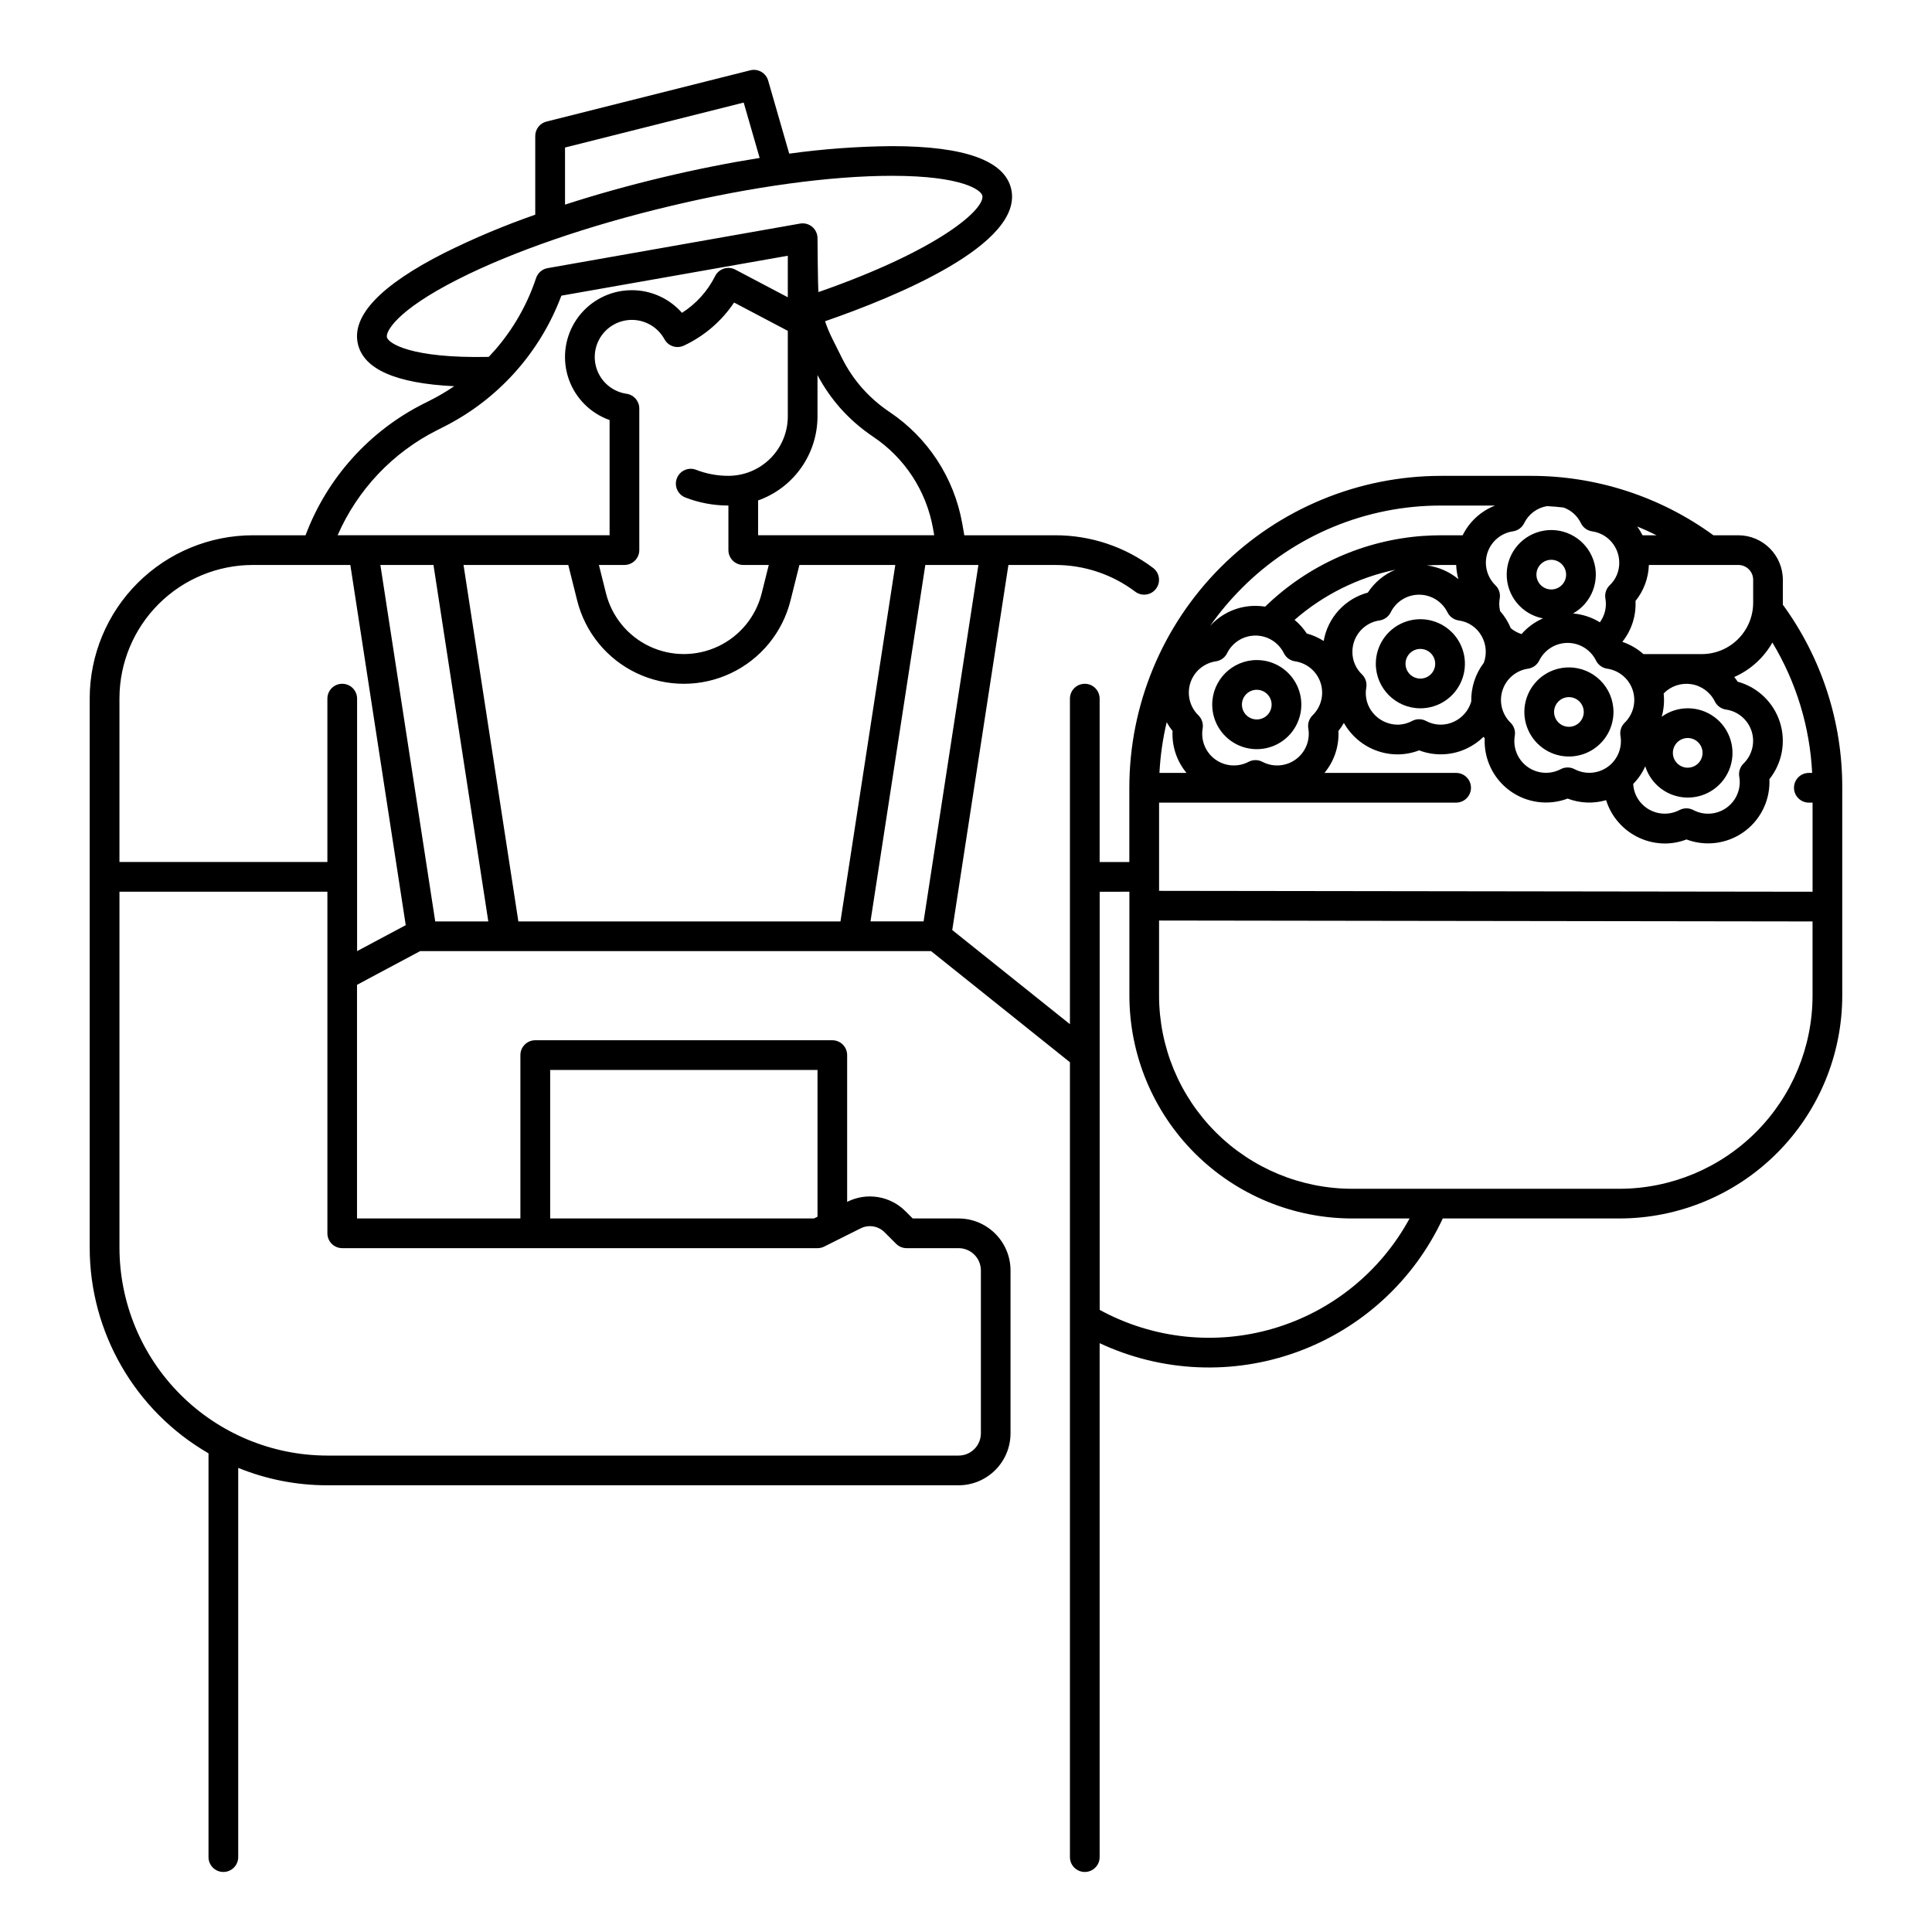 <?xml version="1.0" encoding="UTF-8"?>
<!-- Uploaded to: ICON Repo, www.iconrepo.com, Generator: ICON Repo Mixer Tools -->
<svg fill="#000000" width="800px" height="800px" version="1.1" viewBox="144 144 512 512" xmlns="http://www.w3.org/2000/svg">
 <g>
  <path d="m256.32 250.95c-14.465 7.277-25.656 19.738-31.348 34.902h-13.906c-11.461-0.004-22.457 4.539-30.574 12.629-8.117 8.094-12.691 19.074-12.723 30.539v145.62c0.02 22.484 12.02 43.258 31.488 54.504v107.01c0 2.172 1.762 3.934 3.938 3.934 2.172 0 3.934-1.762 3.934-3.934v-103.15c7.5 3.051 15.52 4.617 23.617 4.613h167.28c7.606-0.008 13.766-6.172 13.773-13.777v-43.156c-0.008-7.606-6.168-13.77-13.773-13.777h-12.145l-1.926-1.926h-0.004c-4.055-4.066-10.262-5.07-15.395-2.5l-0.051 0.027v-38.898c0-1.043-0.414-2.043-1.152-2.781s-1.742-1.152-2.785-1.152h-78.719c-2.176 0-3.938 1.762-3.938 3.934v43.297h-43.297v-61.922l16.73-8.926h135.4l36.801 29.445v210.65c0 2.172 1.762 3.934 3.938 3.934 2.172 0 3.934-1.762 3.934-3.934v-136.2c16.438 7.695 35.262 8.531 52.32 2.332 17.059-6.199 30.949-18.926 38.613-35.379h46.828c15.652-0.016 30.66-6.242 41.727-17.312 11.07-11.066 17.297-26.074 17.312-41.727v-55.105c0.047-17.441-5.473-34.441-15.758-48.531 0-0.168 0.012-0.332 0.012-0.5l0.004-6.07c-0.008-6.519-5.289-11.805-11.809-11.809h-6.594c-14.086-10.273-31.078-15.789-48.512-15.746h-23.617c-21.922 0-42.945 8.711-58.445 24.211s-24.211 36.523-24.211 58.445v19.68h-7.871v-43.297c0-2.172-1.762-3.934-3.934-3.934-2.176 0-3.938 1.762-3.938 3.934v86.273l-31.188-24.949 14.883-96.746h12.367c7.668-0.023 15.129 2.465 21.25 7.078 1.738 1.305 4.203 0.953 5.508-0.785 1.305-1.738 0.953-4.207-0.785-5.512-7.481-5.641-16.602-8.68-25.973-8.652h-24.051l-0.566-3.215h-0.004c-2.148-12.023-9.094-22.66-19.242-29.457-2.664-1.777-5.086-3.891-7.215-6.281-2.117-2.402-3.918-5.066-5.352-7.93-0.867-1.742-1.77-3.559-2.633-5.277-0.734-1.477-1.371-3-1.898-4.562 18.5-6.394 52.82-20.395 49.312-35.129-1.77-7.453-12.336-11.25-31.391-11.277h-0.215c-9.098 0.078-18.184 0.742-27.199 1.992l-5.582-19.363c-0.586-2.035-2.684-3.242-4.742-2.727l-54.012 13.59c-1.746 0.441-2.969 2.016-2.969 3.816v20.859c-8.223 2.863-16.25 6.238-24.047 10.109-17 8.609-24.719 16.754-22.941 24.211 1.59 6.676 10.168 10.398 25.512 11.137-2.078 1.418-4.246 2.691-6.496 3.82zm316.86 208.09h-70.848c-13.566-0.016-26.574-5.41-36.164-15.004-9.594-9.594-14.988-22.598-15.004-36.164v-19.922l173.18 0.242v19.68c-0.016 13.566-5.41 26.57-15.004 36.164s-22.598 14.988-36.164 15.004zm51.055-110.21h-0.871c-2.172 0-3.938 1.762-3.938 3.934 0 2.176 1.766 3.938 3.938 3.938h0.984v23.617l-173.18-0.234v-23.383h78.719c2.176 0 3.938-1.762 3.938-3.938 0-2.172-1.762-3.934-3.938-3.934h-34.891c2.582-3.109 3.906-7.078 3.699-11.113 0.539-0.672 1.02-1.383 1.445-2.133 0.5 0.883 1.082 1.715 1.734 2.492 3.09 3.691 7.652 5.828 12.465 5.844 1.965 0 3.91-0.363 5.742-1.07 4.059 1.551 8.574 1.395 12.512-0.441 1.688-0.781 3.234-1.848 4.566-3.148 0.098 0.133 0.195 0.27 0.301 0.398v0.004c-0.25 5.465 2.262 10.688 6.688 13.902 4.426 3.219 10.172 3.992 15.293 2.066 3.258 1.25 6.84 1.398 10.195 0.418 0.688 2.231 1.852 4.285 3.418 6.019 3.086 3.461 7.496 5.445 12.133 5.465 1.965 0 3.91-0.359 5.742-1.07 4.981 1.875 10.562 1.195 14.949-1.82 4.383-3.012 7.016-7.984 7.047-13.305 0-0.281-0.008-0.562-0.023-0.844h0.004c3.414-4.273 4.453-9.98 2.762-15.184-1.691-5.203-5.883-9.207-11.16-10.652-0.285-0.434-0.59-0.848-0.914-1.246 4.266-1.875 7.809-5.078 10.105-9.129 6.312 10.469 9.934 22.336 10.539 34.547zm-171.05-13.434c0.449 0.816 0.969 1.594 1.551 2.32-0.203 4.035 1.117 8.004 3.703 11.113h-7.176c0.234-4.527 0.875-9.023 1.922-13.434zm94.734-52.742c1.16-2.406 3.422-4.094 6.055-4.527 1.461 0.086 2.918 0.195 4.363 0.367h0.004c2.035 0.719 3.699 2.219 4.625 4.168 0.57 1.16 1.68 1.965 2.961 2.148 4.152 0.598 7.223 4.172 7.188 8.367 0.012 2.242-0.906 4.391-2.539 5.934-0.926 0.906-1.352 2.207-1.133 3.484 0.402 2.219-0.125 4.504-1.461 6.32-2.156-1.328-4.594-2.129-7.113-2.34 5-2.797 7.266-8.785 5.379-14.195-1.891-5.41-7.391-8.684-13.047-7.762s-9.836 5.769-9.91 11.5c-0.074 5.731 3.977 10.688 9.605 11.758-2.176 0.949-4.113 2.371-5.676 4.16-1.039-0.328-2.004-0.855-2.848-1.547-0.68-1.664-1.637-3.203-2.828-4.547-0.145-0.602-0.223-1.219-0.23-1.836 0-0.504 0.043-1.008 0.129-1.504 0.223-1.277-0.203-2.586-1.133-3.492-2.289-2.227-3.113-5.559-2.125-8.598 0.988-3.035 3.613-5.246 6.773-5.703 1.281-0.188 2.391-0.996 2.961-2.16zm32.09 64.434c1.543 4.894 6.062 8.238 11.195 8.277 5.133 0.043 9.707-3.234 11.324-8.105 1.613-4.871-0.098-10.23-4.234-13.266-4.141-3.035-9.766-3.055-13.926-0.051 0.57-2 0.742-4.094 0.516-6.164 1.895-1.965 4.629-2.887 7.324-2.465 2.699 0.418 5.027 2.125 6.234 4.574 0.574 1.16 1.684 1.965 2.965 2.152 3.16 0.457 5.785 2.668 6.773 5.703 0.988 3.039 0.164 6.371-2.125 8.598-0.93 0.906-1.355 2.215-1.133 3.492 0.086 0.496 0.129 1 0.129 1.504-0.031 2.922-1.582 5.617-4.094 7.113-2.512 1.5-5.621 1.582-8.207 0.219-1.145-0.605-2.516-0.605-3.664 0-3.418 1.789-7.617 1.023-10.184-1.855-1.258-1.395-1.996-3.184-2.086-5.059 1.332-1.355 2.414-2.938 3.191-4.672zm7.316-3.574c0-1.594 0.957-3.027 2.43-3.637 1.473-0.609 3.164-0.273 4.289 0.852s1.461 2.82 0.855 4.289c-0.609 1.473-2.047 2.43-3.637 2.43-2.176 0-3.938-1.762-3.938-3.934zm-12.754-8c-0.93 0.902-1.352 2.207-1.133 3.484 0.539 3.144-0.754 6.324-3.336 8.203-2.586 1.875-6.008 2.121-8.832 0.637-1.148-0.602-2.519-0.602-3.664 0-2.828 1.488-6.25 1.238-8.832-0.637-2.586-1.879-3.879-5.059-3.34-8.203 0.219-1.277-0.203-2.582-1.133-3.484-2.285-2.231-3.106-5.562-2.121-8.598 0.988-3.035 3.613-5.25 6.769-5.707 1.285-0.188 2.391-0.992 2.965-2.156 1.414-2.863 4.328-4.676 7.523-4.676 3.191 0 6.106 1.812 7.519 4.676 0.574 1.164 1.68 1.969 2.965 2.156 3.156 0.457 5.781 2.672 6.769 5.707 0.984 3.035 0.164 6.367-2.121 8.598zm-69.633-12.789c-1.629-1.543-2.547-3.691-2.539-5.934-0.031-4.195 3.039-7.769 7.191-8.367 1.281-0.184 2.387-0.988 2.961-2.152 1.414-2.863 4.328-4.672 7.523-4.672 3.191 0 6.106 1.809 7.519 4.672 0.574 1.164 1.684 1.969 2.965 2.152 2.578 0.336 4.84 1.879 6.094 4.156 1.215 2.156 1.422 4.734 0.578 7.059-2.242 2.945-3.414 6.562-3.332 10.262-0.688 2.375-2.371 4.336-4.613 5.367-2.356 1.105-5.098 1.027-7.383-0.215-1.145-0.602-2.516-0.602-3.66 0-1.199 0.645-2.543 0.988-3.906 0.992-2.488-0.027-4.844-1.145-6.445-3.051-1.59-1.875-2.258-4.367-1.816-6.789 0.219-1.273-0.207-2.578-1.137-3.481zm50.16-22.508c-1.59 0-3.027-0.957-3.637-2.43-0.609-1.469-0.273-3.16 0.855-4.289 1.125-1.125 2.816-1.461 4.289-0.852 1.469 0.609 2.43 2.043 2.43 3.637 0 1.043-0.414 2.043-1.152 2.781-0.738 0.738-1.742 1.152-2.785 1.152zm-25.195-6.492c0.043 1.27 0.238 2.531 0.582 3.758-2.379-1.992-5.285-3.25-8.363-3.633 1.27-0.082 2.555-0.125 3.824-0.125zm-23.41 7.316h-0.004c-2.969 0.801-5.648 2.434-7.723 4.707-2.074 2.269-3.453 5.09-3.977 8.121-1.387-0.887-2.902-1.559-4.492-1.992-0.887-1.355-1.977-2.574-3.227-3.606 7.621-6.648 16.82-11.223 26.719-13.293-2.988 1.242-5.531 3.356-7.301 6.062zm-22.258 16.066c0.574 1.16 1.684 1.965 2.965 2.152 3.16 0.461 5.781 2.672 6.769 5.707 0.988 3.039 0.164 6.371-2.121 8.598-0.93 0.906-1.352 2.207-1.133 3.484 0.539 3.148-0.754 6.328-3.336 8.203-2.582 1.879-6.008 2.125-8.832 0.641-1.148-0.605-2.519-0.605-3.664 0-2.828 1.484-6.25 1.234-8.832-0.641-2.582-1.875-3.875-5.055-3.336-8.203 0.219-1.277-0.207-2.578-1.133-3.484-2.285-2.227-3.109-5.559-2.125-8.598 0.988-3.035 3.613-5.246 6.773-5.707 1.281-0.188 2.391-0.992 2.961-2.152 1.414-2.863 4.328-4.676 7.523-4.676 3.191 0 6.106 1.812 7.519 4.676zm124.37-19.445v6.07c-0.008 7.512-6.094 13.598-13.605 13.609h-15.48c-1.625-1.449-3.527-2.551-5.59-3.242 2.449-3.062 3.691-6.918 3.492-10.832 2.188-2.711 3.434-6.062 3.539-9.547h23.711c1.043 0 2.047 0.414 2.785 1.156 0.738 0.738 1.152 1.738 1.148 2.785zm-29.32-11.809c-0.402-0.816-0.875-1.594-1.406-2.328 1.73 0.707 3.438 1.484 5.117 2.328zm-106.21 14.031c13.996-14.07 33.035-21.957 52.879-21.906h14.246c-3.746 1.461-6.805 4.269-8.586 7.875h-5.66c-1.566 0-3.148 0.055-4.707 0.164v-0.004c-15.766 1.098-30.633 7.742-41.969 18.75-0.848-0.133-1.703-0.203-2.559-0.203-4.602-0.016-8.988 1.93-12.062 5.352 2.508-3.578 5.324-6.934 8.418-10.027zm-29.777 80.434v27.551c0.02 15.652 6.246 30.66 17.312 41.727 11.07 11.07 26.078 17.297 41.73 17.312h15.211-0.004c-7.664 14.117-20.629 24.602-36.035 29.145-15.406 4.547-31.988 2.773-46.086-4.922v-110.81zm-153.5 47.23h70.848v38.895l-0.93 0.465h-69.918zm70.848 47.23c0.613 0 1.215-0.141 1.762-0.414l9.68-4.84h0.004c2.102-1.055 4.644-0.641 6.309 1.023l3.078 3.078h0.004c0.738 0.738 1.738 1.152 2.781 1.152h13.777c3.258 0.004 5.898 2.644 5.902 5.906v43.16-0.004c-0.004 3.262-2.644 5.902-5.902 5.906h-167.28c-14.609-0.016-28.617-5.828-38.945-16.16-10.332-10.328-16.141-24.336-16.16-38.945v-94.324h55.105v90.527c0 1.043 0.414 2.043 1.152 2.781 0.738 0.738 1.738 1.152 2.785 1.152zm-125.95-149.57c-2.176 0-3.938 1.762-3.938 3.934v43.297h-55.105v-43.422c0.027-9.375 3.773-18.355 10.414-24.973 6.641-6.617 15.637-10.332 25.012-10.324h25.762l14.68 95.457-12.891 6.879v-66.914c0-1.043-0.414-2.043-1.152-2.781-0.738-0.738-1.738-1.152-2.781-1.152zm24.641 62.977-14.535-94.465h14.07l14.531 94.465zm50.699-139.83c-3.375-0.488-6.258-2.695-7.613-5.824-1.355-3.129-0.996-6.738 0.953-9.539 1.949-2.797 5.211-4.387 8.617-4.199s6.473 2.129 8.102 5.125c0.996 1.824 3.234 2.559 5.117 1.684 5.402-2.519 10.012-6.473 13.324-11.426l14.238 7.504v22.68c-0.004 4.172-1.664 8.176-4.617 11.125-2.949 2.953-6.953 4.613-11.125 4.617-2.934 0.008-5.844-0.539-8.574-1.602-2.023-0.777-4.289 0.227-5.078 2.242-0.785 2.019 0.203 4.293 2.215 5.09 3.644 1.422 7.523 2.148 11.438 2.141v11.809c0 1.047 0.414 2.047 1.152 2.785s1.738 1.152 2.781 1.152h6.766l-1.875 7.508c-1.543 6.18-5.777 11.34-11.535 14.066-5.762 2.723-12.438 2.723-18.195 0-5.758-2.727-9.992-7.887-11.539-14.066l-1.875-7.508h6.766c1.047 0 2.047-0.414 2.785-1.152 0.738-0.738 1.152-1.738 1.152-2.785v-37.527c0-1.961-1.441-3.621-3.379-3.898zm-15.438 45.363 2.356 9.422c2.117 8.465 7.918 15.539 15.805 19.27 7.891 3.734 17.039 3.734 24.926 0 7.891-3.731 13.691-10.805 15.809-19.27l2.356-9.418h25.41l-14.531 94.465h-85.359l-14.531-94.465zm94.16 94.465h-14.07l14.531-94.465h14.066zm-22.109-136.07c2.578 2.902 5.516 5.465 8.738 7.621 8.367 5.598 14.094 14.363 15.863 24.273l0.324 1.844h-46.672v-9.227c4.602-1.633 8.582-4.648 11.402-8.637 2.82-3.984 4.336-8.746 4.34-13.625v-10.957c1.652 3.129 3.668 6.051 6.004 8.707zm-72.914-69.016 47.348-11.914 4.231 14.676c-8.23 1.312-16.812 3.016-25.516 5.09-9.074 2.16-17.836 4.617-26.062 7.277zm-47.203 50.289c-0.344-1.445 2.371-7.023 18.84-15.367 14.465-7.328 34.441-14.223 56.246-19.41 21.715-5.172 42.566-8.016 58.754-8.016h0.203c18.461 0.027 23.398 3.781 23.742 5.227 0.828 3.484-11.191 14.352-43.418 25.586-0.168-1.414-0.254-14.277-0.254-14.277 0-1.156-0.508-2.254-1.391-3.004-0.883-0.746-2.051-1.066-3.191-0.879l-67.035 11.832c-1.387 0.277-2.516 1.277-2.965 2.613-2.324 7-6.012 13.469-10.848 19.035-0.551 0.633-1.117 1.246-1.691 1.855-20.855 0.441-26.629-3.676-26.992-5.195zm14.887 23.816c14.477-7.234 25.676-19.684 31.348-34.844l60.008-10.582v11.008l-13.91-7.332 0.004 0.004c-0.938-0.496-2.035-0.59-3.043-0.266-1.008 0.324-1.844 1.039-2.316 1.988-1.992 3.977-5.027 7.34-8.777 9.73-3.363-3.816-8.199-6.004-13.285-6.004-0.844 0-1.688 0.059-2.523 0.18-5.269 0.754-9.918 3.84-12.664 8.398-2.742 4.559-3.289 10.113-1.492 15.121 1.801 5.008 5.758 8.941 10.777 10.715v30.531h-72.074c5.277-12.082 14.613-21.941 26.395-27.863z"/>
  <path d="m465.25 330.73c0 4.777 2.879 9.082 7.289 10.91 4.414 1.828 9.492 0.816 12.871-2.559 3.375-3.379 4.387-8.457 2.559-12.871-1.828-4.41-6.133-7.289-10.91-7.289-6.519 0.008-11.801 5.293-11.809 11.809zm11.809-3.938v0.004c1.594 0 3.027 0.957 3.637 2.43 0.609 1.469 0.273 3.164-0.852 4.289-1.129 1.125-2.82 1.461-4.293 0.852-1.469-0.609-2.43-2.043-2.43-3.637 0-2.172 1.766-3.934 3.938-3.934z"/>
  <path d="m520.41 331.71c4.777 0 9.082-2.875 10.91-7.289 1.828-4.41 0.816-9.488-2.559-12.867-3.379-3.375-8.457-4.387-12.867-2.559-4.414 1.828-7.289 6.133-7.289 10.91 0.008 6.516 5.289 11.797 11.805 11.805zm0-15.742c1.594 0 3.027 0.957 3.637 2.43 0.609 1.469 0.273 3.164-0.852 4.289s-2.82 1.461-4.289 0.852c-1.473-0.605-2.43-2.043-2.43-3.633 0-2.176 1.762-3.938 3.934-3.938z"/>
  <path d="m559.78 320.87c-4.777 0-9.082 2.875-10.91 7.289-1.828 4.41-0.816 9.492 2.559 12.867 3.379 3.379 8.457 4.387 12.867 2.559 4.414-1.828 7.293-6.133 7.293-10.906-0.008-6.519-5.293-11.801-11.809-11.809zm0 15.742c-1.594 0-3.027-0.957-3.637-2.43-0.609-1.469-0.273-3.164 0.852-4.289s2.82-1.461 4.289-0.852c1.473 0.609 2.43 2.043 2.43 3.637 0 1.043-0.414 2.043-1.152 2.781-0.738 0.738-1.738 1.152-2.781 1.152z"/>
 </g>
</svg>